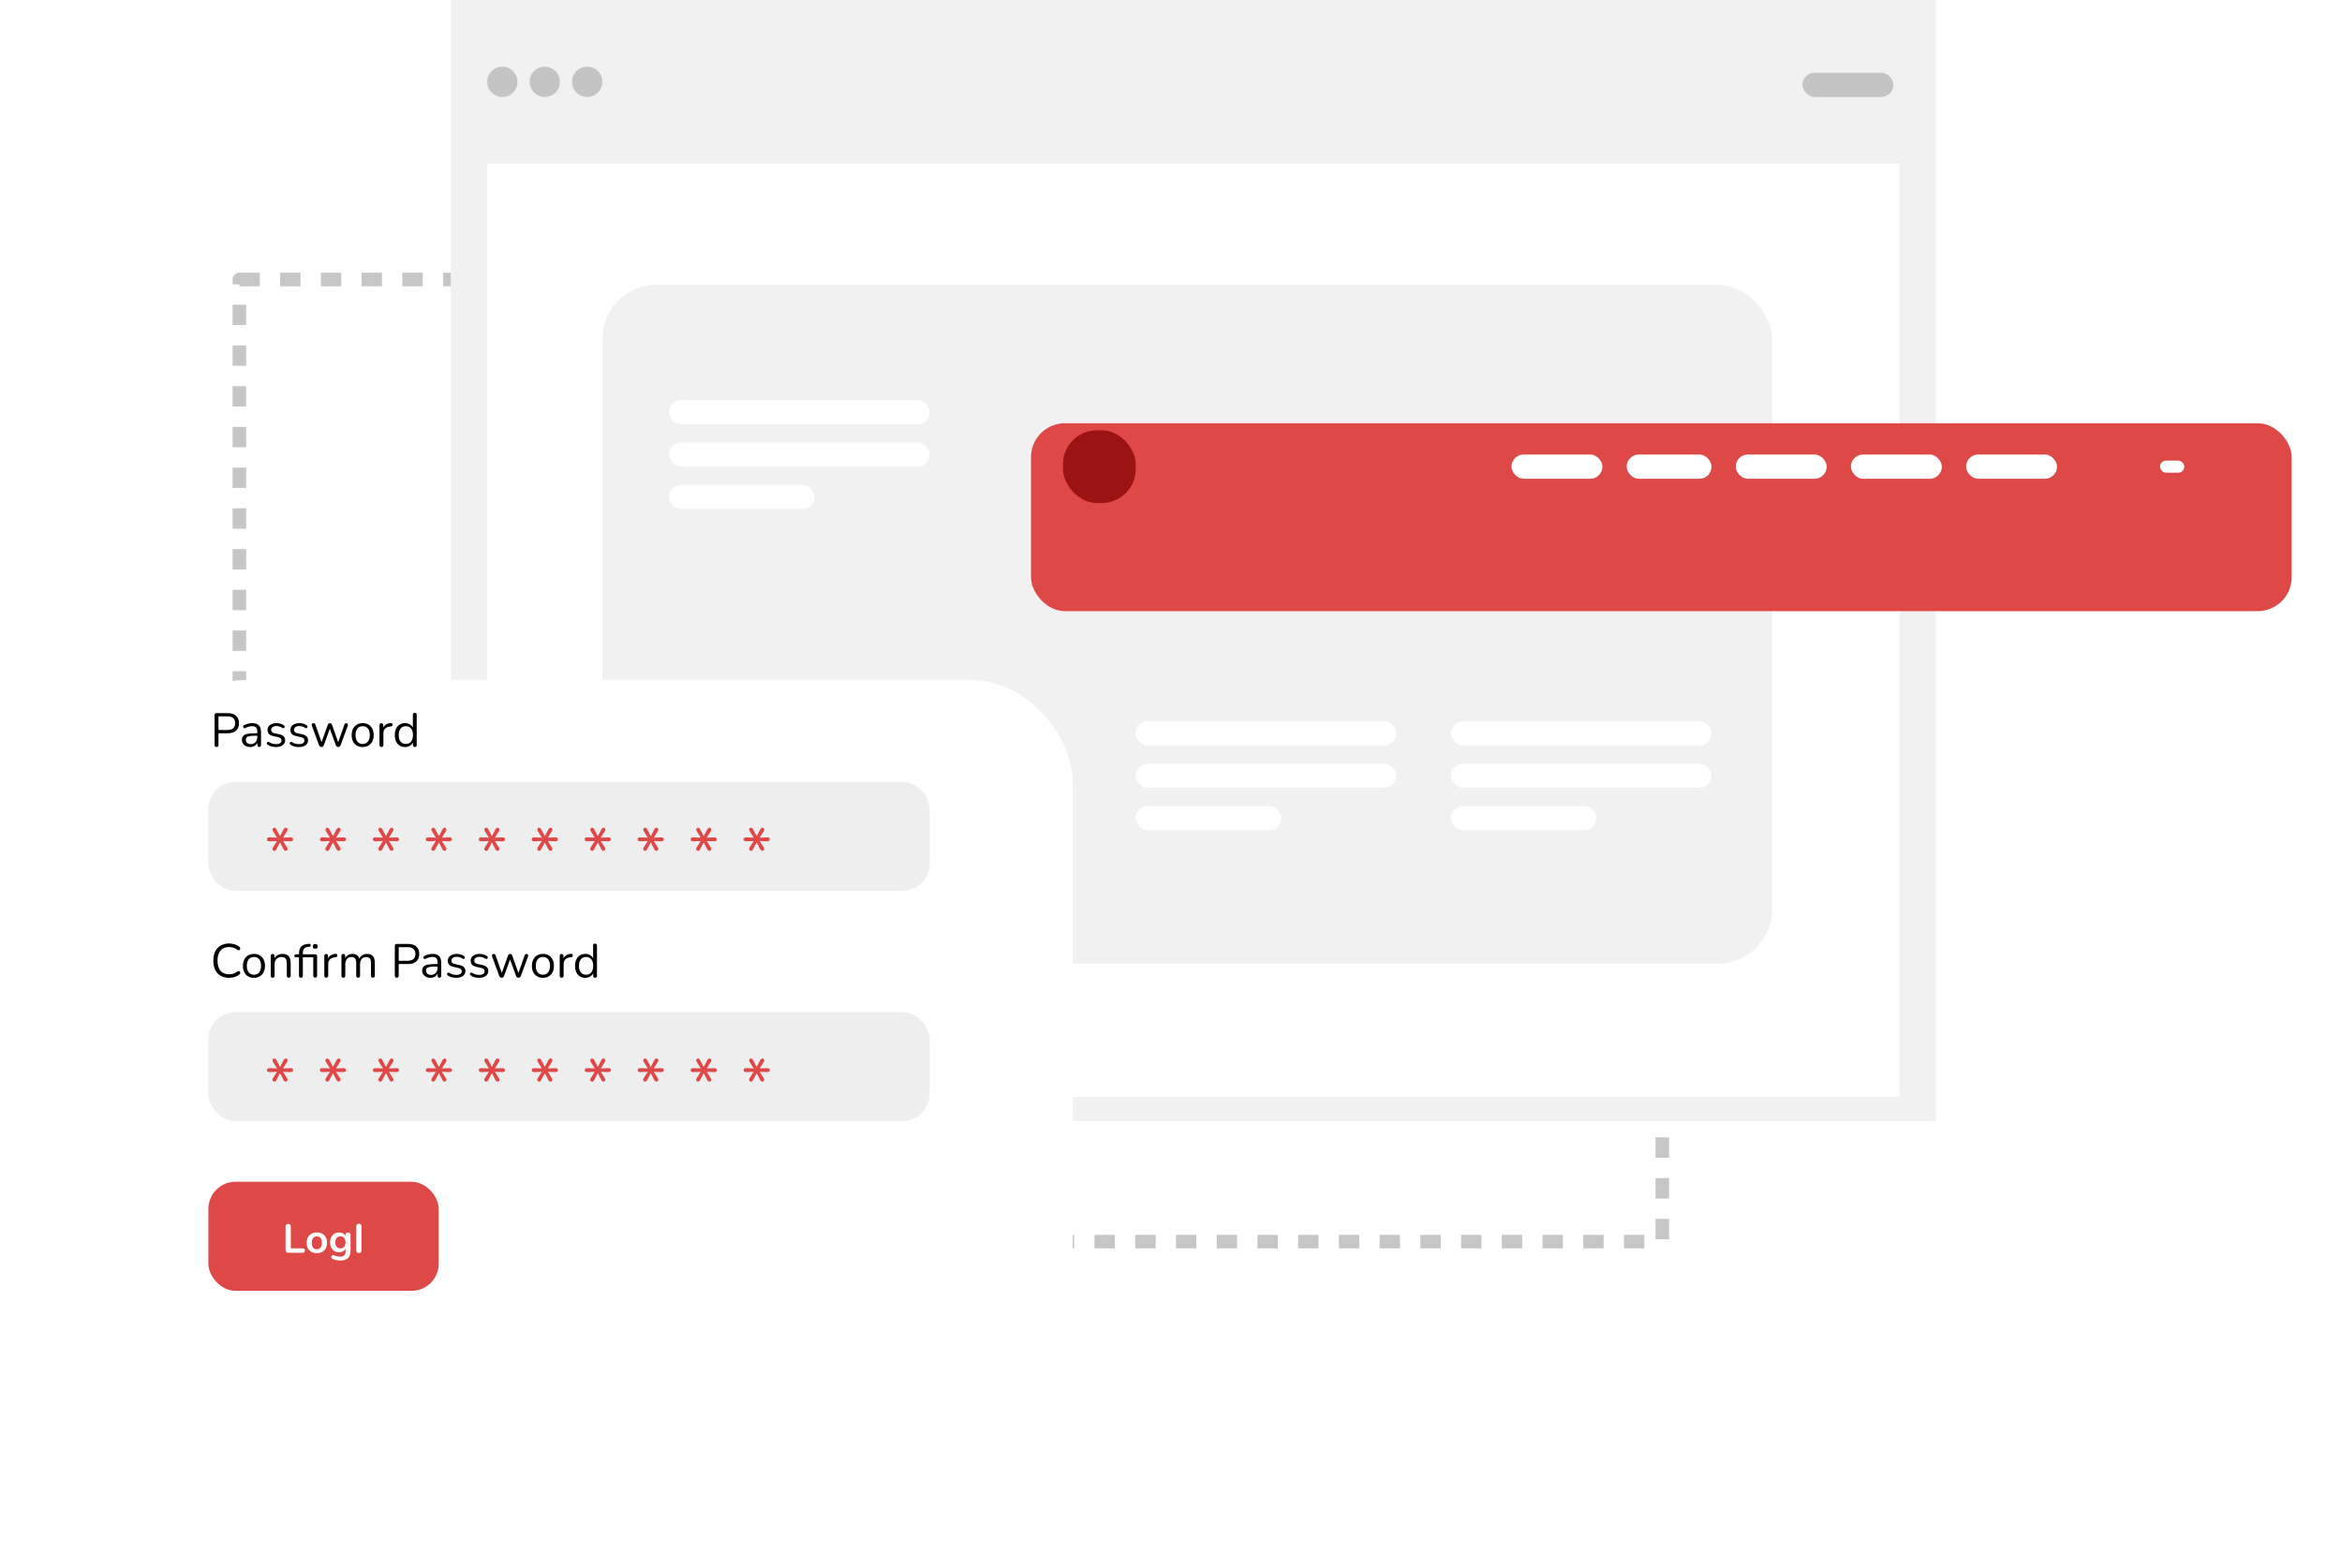 <?xml version="1.0" encoding="UTF-8"?>
<svg xmlns="http://www.w3.org/2000/svg" width="345" height="231" viewBox="0 0 345 231" fill="none">
  <rect x="35.268" y="41.178" width="209.607" height="141.75" stroke="#C6C6C6" stroke-width="2" stroke-linejoin="round" stroke-dasharray="3 3"></rect>
  <rect x="66.41" width="218.75" height="165.179" fill="#F1F1F1"></rect>
  <rect x="71.767" y="24.107" width="208.036" height="137.5" fill="white"></rect>
  <rect x="88.731" y="41.965" width="172.322" height="100" rx="8" fill="#F1F1F1"></rect>
  <rect x="265.518" y="10.714" width="13.393" height="3.571" rx="1.786" fill="#C4C4C4"></rect>
  <rect x="167.303" y="106.25" width="38.393" height="3.571" rx="1.786" fill="white"></rect>
  <rect x="98.554" y="58.928" width="38.393" height="3.571" rx="1.786" fill="white"></rect>
  <rect x="213.731" y="106.25" width="38.393" height="3.571" rx="1.786" fill="white"></rect>
  <rect x="167.303" y="112.5" width="38.393" height="3.571" rx="1.786" fill="white"></rect>
  <rect x="98.554" y="65.178" width="38.393" height="3.571" rx="1.786" fill="white"></rect>
  <rect x="213.731" y="112.5" width="38.393" height="3.571" rx="1.786" fill="white"></rect>
  <rect x="167.303" y="118.75" width="21.429" height="3.571" rx="1.786" fill="white"></rect>
  <rect x="98.554" y="71.429" width="21.429" height="3.571" rx="1.786" fill="white"></rect>
  <rect x="213.731" y="118.75" width="21.429" height="3.571" rx="1.786" fill="white"></rect>
  <ellipse cx="73.999" cy="12.054" rx="2.232" ry="2.232" fill="#C4C4C4"></ellipse>
  <ellipse cx="80.25" cy="12.054" rx="2.232" ry="2.232" fill="#C4C4C4"></ellipse>
  <ellipse cx="86.5" cy="12.054" rx="2.232" ry="2.232" fill="#C4C4C4"></ellipse>
  <g filter="url(#filter0_d_362_665)">
    <rect x="16.41" y="90.178" width="136.607" height="109.822" rx="15" fill="white"></rect>
  </g>
  <rect x="30.696" y="115.179" width="106.25" height="16.071" rx="4" fill="#EEEEEE"></rect>
  <rect x="30.695" y="149.107" width="106.25" height="16.071" rx="4" fill="#EEEEEE"></rect>
  <rect x="30.695" y="174.107" width="33.929" height="16.071" rx="4" fill="#DE4948"></rect>
  <path d="M31.896 110.049C31.803 110.049 31.73 110.023 31.679 109.972C31.632 109.916 31.609 109.841 31.609 109.748V105.359C31.609 105.261 31.635 105.189 31.686 105.142C31.737 105.091 31.81 105.065 31.903 105.065H33.562C34.089 105.065 34.495 105.196 34.78 105.457C35.065 105.714 35.207 106.078 35.207 106.549C35.207 107.016 35.065 107.38 34.78 107.641C34.495 107.902 34.089 108.033 33.562 108.033H32.183V109.748C32.183 109.841 32.16 109.916 32.113 109.972C32.066 110.023 31.994 110.049 31.896 110.049ZM32.183 107.55H33.492C33.87 107.55 34.155 107.466 34.346 107.298C34.542 107.125 34.64 106.876 34.64 106.549C34.64 106.218 34.542 105.968 34.346 105.8C34.155 105.627 33.87 105.541 33.492 105.541H32.183V107.55ZM36.862 110.063C36.629 110.063 36.419 110.019 36.232 109.93C36.05 109.837 35.905 109.711 35.798 109.552C35.691 109.393 35.637 109.216 35.637 109.02C35.637 108.768 35.7 108.57 35.826 108.425C35.956 108.28 36.169 108.178 36.463 108.117C36.761 108.056 37.167 108.026 37.681 108.026H37.996V108.397H37.688C37.31 108.397 37.011 108.416 36.792 108.453C36.577 108.486 36.425 108.544 36.337 108.628C36.253 108.712 36.211 108.831 36.211 108.985C36.211 109.176 36.276 109.333 36.407 109.454C36.542 109.575 36.724 109.636 36.953 109.636C37.139 109.636 37.303 109.592 37.443 109.503C37.587 109.414 37.7 109.293 37.779 109.139C37.863 108.985 37.905 108.808 37.905 108.607V107.809C37.905 107.52 37.846 107.312 37.73 107.186C37.613 107.055 37.422 106.99 37.156 106.99C36.992 106.99 36.829 107.011 36.666 107.053C36.502 107.095 36.33 107.163 36.148 107.256C36.083 107.289 36.026 107.3 35.98 107.291C35.933 107.277 35.896 107.251 35.868 107.214C35.84 107.177 35.824 107.135 35.819 107.088C35.814 107.037 35.824 106.988 35.847 106.941C35.875 106.894 35.917 106.857 35.973 106.829C36.178 106.726 36.381 106.652 36.582 106.605C36.782 106.558 36.974 106.535 37.156 106.535C37.45 106.535 37.693 106.584 37.884 106.682C38.075 106.775 38.218 106.92 38.311 107.116C38.404 107.307 38.451 107.555 38.451 107.858V109.755C38.451 109.848 38.428 109.921 38.381 109.972C38.339 110.023 38.276 110.049 38.192 110.049C38.103 110.049 38.035 110.023 37.989 109.972C37.942 109.921 37.919 109.848 37.919 109.755V109.209H37.982C37.944 109.386 37.872 109.538 37.765 109.664C37.662 109.79 37.534 109.888 37.38 109.958C37.226 110.028 37.053 110.063 36.862 110.063ZM40.651 110.063C40.441 110.063 40.228 110.037 40.014 109.986C39.804 109.935 39.608 109.846 39.426 109.72C39.379 109.687 39.346 109.65 39.328 109.608C39.309 109.561 39.302 109.517 39.307 109.475C39.316 109.428 39.335 109.389 39.363 109.356C39.395 109.323 39.433 109.305 39.475 109.3C39.521 109.291 39.573 109.3 39.629 109.328C39.811 109.44 39.986 109.519 40.154 109.566C40.326 109.608 40.497 109.629 40.665 109.629C40.931 109.629 41.131 109.58 41.267 109.482C41.402 109.384 41.47 109.251 41.47 109.083C41.47 108.952 41.425 108.85 41.337 108.775C41.248 108.696 41.108 108.635 40.917 108.593L40.28 108.453C39.986 108.392 39.766 108.287 39.622 108.138C39.482 107.989 39.412 107.795 39.412 107.557C39.412 107.347 39.465 107.167 39.573 107.018C39.685 106.864 39.841 106.745 40.042 106.661C40.242 106.577 40.476 106.535 40.742 106.535C40.947 106.535 41.141 106.563 41.323 106.619C41.509 106.67 41.677 106.754 41.827 106.871C41.873 106.904 41.904 106.943 41.918 106.99C41.936 107.032 41.939 107.076 41.925 107.123C41.915 107.165 41.894 107.202 41.862 107.235C41.829 107.263 41.789 107.279 41.743 107.284C41.696 107.289 41.647 107.275 41.596 107.242C41.456 107.149 41.313 107.081 41.169 107.039C41.024 106.992 40.882 106.969 40.742 106.969C40.48 106.969 40.282 107.02 40.147 107.123C40.011 107.226 39.944 107.361 39.944 107.529C39.944 107.66 39.986 107.767 40.07 107.851C40.154 107.935 40.284 107.996 40.462 108.033L41.099 108.166C41.402 108.231 41.628 108.336 41.778 108.481C41.932 108.621 42.009 108.812 42.009 109.055C42.009 109.363 41.885 109.608 41.638 109.79C41.39 109.972 41.061 110.063 40.651 110.063ZM44.021 110.063C43.811 110.063 43.599 110.037 43.384 109.986C43.174 109.935 42.978 109.846 42.796 109.72C42.749 109.687 42.717 109.65 42.698 109.608C42.679 109.561 42.672 109.517 42.677 109.475C42.686 109.428 42.705 109.389 42.733 109.356C42.766 109.323 42.803 109.305 42.845 109.3C42.892 109.291 42.943 109.3 42.999 109.328C43.181 109.44 43.356 109.519 43.524 109.566C43.697 109.608 43.867 109.629 44.035 109.629C44.301 109.629 44.502 109.58 44.637 109.482C44.772 109.384 44.84 109.251 44.84 109.083C44.84 108.952 44.795 108.85 44.707 108.775C44.618 108.696 44.478 108.635 44.287 108.593L43.65 108.453C43.356 108.392 43.136 108.287 42.992 108.138C42.852 107.989 42.782 107.795 42.782 107.557C42.782 107.347 42.836 107.167 42.943 107.018C43.055 106.864 43.211 106.745 43.412 106.661C43.612 106.577 43.846 106.535 44.112 106.535C44.317 106.535 44.511 106.563 44.693 106.619C44.88 106.67 45.047 106.754 45.197 106.871C45.243 106.904 45.274 106.943 45.288 106.99C45.306 107.032 45.309 107.076 45.295 107.123C45.285 107.165 45.264 107.202 45.232 107.235C45.199 107.263 45.16 107.279 45.113 107.284C45.066 107.289 45.017 107.275 44.966 107.242C44.826 107.149 44.684 107.081 44.539 107.039C44.394 106.992 44.252 106.969 44.112 106.969C43.85 106.969 43.652 107.02 43.517 107.123C43.382 107.226 43.314 107.361 43.314 107.529C43.314 107.66 43.356 107.767 43.44 107.851C43.524 107.935 43.654 107.996 43.832 108.033L44.469 108.166C44.772 108.231 44.998 108.336 45.148 108.481C45.302 108.621 45.379 108.812 45.379 109.055C45.379 109.363 45.255 109.608 45.008 109.79C44.761 109.972 44.431 110.063 44.021 110.063ZM47.351 110.049C47.271 110.049 47.201 110.028 47.141 109.986C47.08 109.944 47.031 109.876 46.994 109.783L45.951 106.948C45.923 106.869 45.913 106.799 45.923 106.738C45.937 106.677 45.967 106.631 46.014 106.598C46.06 106.565 46.119 106.549 46.189 106.549C46.259 106.549 46.315 106.565 46.357 106.598C46.403 106.631 46.441 106.691 46.469 106.78L47.449 109.58H47.281L48.289 106.78C48.321 106.696 48.361 106.638 48.408 106.605C48.459 106.568 48.524 106.549 48.604 106.549C48.678 106.549 48.741 106.568 48.793 106.605C48.844 106.642 48.884 106.701 48.912 106.78L49.899 109.58H49.738L50.732 106.766C50.764 106.682 50.804 106.626 50.851 106.598C50.897 106.565 50.953 106.549 51.019 106.549C51.093 106.549 51.149 106.568 51.187 106.605C51.229 106.642 51.252 106.691 51.257 106.752C51.261 106.813 51.25 106.878 51.222 106.948L50.179 109.783C50.146 109.872 50.097 109.939 50.032 109.986C49.971 110.028 49.901 110.049 49.822 110.049C49.742 110.049 49.672 110.028 49.612 109.986C49.551 109.939 49.504 109.872 49.472 109.783L48.436 106.941H48.737L47.708 109.783C47.675 109.872 47.628 109.939 47.568 109.986C47.507 110.028 47.435 110.049 47.351 110.049ZM53.426 110.063C53.095 110.063 52.808 109.991 52.566 109.846C52.323 109.701 52.134 109.498 51.998 109.237C51.868 108.971 51.803 108.658 51.803 108.299C51.803 108.028 51.84 107.786 51.914 107.571C51.989 107.352 52.099 107.165 52.243 107.011C52.388 106.857 52.559 106.74 52.755 106.661C52.955 106.577 53.179 106.535 53.426 106.535C53.758 106.535 54.045 106.607 54.288 106.752C54.53 106.897 54.717 107.102 54.847 107.368C54.983 107.629 55.05 107.94 55.05 108.299C55.05 108.57 55.013 108.812 54.938 109.027C54.864 109.242 54.754 109.428 54.609 109.587C54.465 109.741 54.292 109.86 54.092 109.944C53.895 110.023 53.674 110.063 53.426 110.063ZM53.426 109.608C53.636 109.608 53.821 109.557 53.98 109.454C54.138 109.351 54.26 109.202 54.343 109.006C54.432 108.81 54.477 108.574 54.477 108.299C54.477 107.874 54.381 107.55 54.19 107.326C54.003 107.102 53.748 106.99 53.426 106.99C53.212 106.99 53.025 107.041 52.867 107.144C52.712 107.242 52.591 107.389 52.502 107.585C52.419 107.776 52.377 108.014 52.377 108.299C52.377 108.719 52.472 109.043 52.663 109.272C52.855 109.496 53.109 109.608 53.426 109.608ZM56.189 110.049C56.096 110.049 56.023 110.023 55.972 109.972C55.925 109.921 55.902 109.848 55.902 109.755V106.836C55.902 106.743 55.925 106.673 55.972 106.626C56.019 106.575 56.087 106.549 56.175 106.549C56.264 106.549 56.331 106.575 56.378 106.626C56.429 106.673 56.455 106.743 56.455 106.836V107.403H56.385C56.46 107.128 56.602 106.915 56.812 106.766C57.022 106.617 57.281 106.537 57.589 106.528C57.659 106.523 57.715 106.54 57.757 106.577C57.799 106.61 57.822 106.668 57.827 106.752C57.832 106.831 57.813 106.894 57.771 106.941C57.729 106.988 57.664 107.016 57.575 107.025L57.463 107.039C57.146 107.067 56.901 107.17 56.728 107.347C56.56 107.52 56.476 107.758 56.476 108.061V109.755C56.476 109.848 56.45 109.921 56.399 109.972C56.352 110.023 56.282 110.049 56.189 110.049ZM59.665 110.063C59.362 110.063 59.096 109.991 58.867 109.846C58.643 109.701 58.468 109.498 58.342 109.237C58.221 108.971 58.16 108.658 58.16 108.299C58.16 107.935 58.221 107.622 58.342 107.361C58.468 107.095 58.643 106.892 58.867 106.752C59.096 106.607 59.362 106.535 59.665 106.535C59.973 106.535 60.237 106.612 60.456 106.766C60.675 106.92 60.822 107.128 60.897 107.389H60.82V105.303C60.82 105.21 60.843 105.14 60.89 105.093C60.941 105.042 61.014 105.016 61.107 105.016C61.196 105.016 61.263 105.042 61.31 105.093C61.361 105.14 61.387 105.21 61.387 105.303V109.755C61.387 109.848 61.364 109.921 61.317 109.972C61.27 110.023 61.2 110.049 61.107 110.049C61.018 110.049 60.948 110.023 60.897 109.972C60.85 109.921 60.827 109.848 60.827 109.755V109.09L60.904 109.188C60.829 109.454 60.68 109.666 60.456 109.825C60.237 109.984 59.973 110.063 59.665 110.063ZM59.784 109.608C59.994 109.608 60.178 109.557 60.337 109.454C60.496 109.351 60.617 109.202 60.701 109.006C60.79 108.81 60.834 108.574 60.834 108.299C60.834 107.874 60.738 107.55 60.547 107.326C60.36 107.102 60.106 106.99 59.784 106.99C59.569 106.99 59.383 107.041 59.224 107.144C59.07 107.242 58.949 107.389 58.86 107.585C58.776 107.776 58.734 108.014 58.734 108.299C58.734 108.719 58.83 109.043 59.021 109.272C59.212 109.496 59.467 109.608 59.784 109.608Z" fill="black"></path>
  <path d="M33.744 144.063C33.259 144.063 32.843 143.96 32.498 143.755C32.153 143.55 31.887 143.258 31.7 142.88C31.518 142.502 31.427 142.052 31.427 141.529C31.427 141.137 31.478 140.787 31.581 140.479C31.688 140.166 31.84 139.903 32.036 139.688C32.237 139.469 32.482 139.301 32.771 139.184C33.06 139.063 33.385 139.002 33.744 139.002C34.033 139.002 34.309 139.044 34.57 139.128C34.831 139.207 35.058 139.326 35.249 139.485C35.31 139.532 35.349 139.585 35.368 139.646C35.391 139.702 35.394 139.758 35.375 139.814C35.361 139.865 35.333 139.91 35.291 139.947C35.254 139.98 35.207 139.996 35.151 139.996C35.095 139.996 35.032 139.973 34.962 139.926C34.794 139.791 34.61 139.69 34.409 139.625C34.208 139.56 33.991 139.527 33.758 139.527C33.389 139.527 33.077 139.606 32.82 139.765C32.563 139.919 32.37 140.145 32.239 140.444C32.108 140.743 32.043 141.104 32.043 141.529C32.043 141.954 32.108 142.318 32.239 142.621C32.37 142.92 32.563 143.148 32.82 143.307C33.077 143.461 33.389 143.538 33.758 143.538C33.987 143.538 34.204 143.505 34.409 143.44C34.614 143.37 34.803 143.267 34.976 143.132C35.046 143.085 35.109 143.064 35.165 143.069C35.221 143.069 35.268 143.085 35.305 143.118C35.342 143.151 35.368 143.193 35.382 143.244C35.401 143.295 35.401 143.349 35.382 143.405C35.368 143.461 35.333 143.51 35.277 143.552C35.081 143.72 34.85 143.848 34.584 143.937C34.323 144.021 34.043 144.063 33.744 144.063ZM37.41 144.063C37.078 144.063 36.791 143.991 36.549 143.846C36.306 143.701 36.117 143.498 35.982 143.237C35.851 142.971 35.786 142.658 35.786 142.299C35.786 142.028 35.823 141.786 35.898 141.571C35.972 141.352 36.082 141.165 36.227 141.011C36.371 140.857 36.542 140.74 36.738 140.661C36.938 140.577 37.163 140.535 37.41 140.535C37.741 140.535 38.028 140.607 38.271 140.752C38.514 140.897 38.7 141.102 38.831 141.368C38.966 141.629 39.034 141.94 39.034 142.299C39.034 142.57 38.996 142.812 38.922 143.027C38.847 143.242 38.737 143.428 38.593 143.587C38.448 143.741 38.276 143.86 38.075 143.944C37.879 144.023 37.657 144.063 37.41 144.063ZM37.41 143.608C37.62 143.608 37.804 143.557 37.963 143.454C38.121 143.351 38.243 143.202 38.327 143.006C38.416 142.81 38.46 142.574 38.46 142.299C38.46 141.874 38.364 141.55 38.173 141.326C37.986 141.102 37.732 140.99 37.41 140.99C37.195 140.99 37.008 141.041 36.85 141.144C36.696 141.242 36.575 141.389 36.486 141.585C36.402 141.776 36.36 142.014 36.36 142.299C36.36 142.719 36.456 143.043 36.647 143.272C36.838 143.496 37.093 143.608 37.41 143.608ZM40.166 144.049C40.072 144.049 40.002 144.023 39.956 143.972C39.909 143.921 39.886 143.848 39.886 143.755V140.836C39.886 140.743 39.909 140.673 39.956 140.626C40.002 140.575 40.07 140.549 40.158 140.549C40.247 140.549 40.315 140.575 40.361 140.626C40.413 140.673 40.438 140.743 40.438 140.836V141.438L40.361 141.354C40.459 141.083 40.618 140.88 40.837 140.745C41.062 140.605 41.318 140.535 41.608 140.535C41.878 140.535 42.102 140.584 42.279 140.682C42.462 140.78 42.597 140.929 42.685 141.13C42.774 141.326 42.819 141.576 42.819 141.879V143.755C42.819 143.848 42.793 143.921 42.742 143.972C42.695 144.023 42.627 144.049 42.538 144.049C42.445 144.049 42.373 144.023 42.322 143.972C42.275 143.921 42.252 143.848 42.252 143.755V141.914C42.252 141.597 42.188 141.366 42.062 141.221C41.941 141.072 41.745 140.997 41.474 140.997C41.162 140.997 40.912 141.095 40.725 141.291C40.544 141.482 40.453 141.739 40.453 142.061V143.755C40.453 143.951 40.357 144.049 40.166 144.049ZM44.326 144.049C44.237 144.049 44.167 144.023 44.116 143.972C44.069 143.921 44.046 143.848 44.046 143.755V141.039H43.598C43.523 141.039 43.463 141.02 43.416 140.983C43.374 140.941 43.353 140.885 43.353 140.815C43.353 140.745 43.374 140.691 43.416 140.654C43.463 140.617 43.523 140.598 43.598 140.598H44.2L44.046 140.745V140.479C44.046 140.04 44.151 139.704 44.361 139.471C44.576 139.238 44.891 139.105 45.306 139.072L45.516 139.051C45.586 139.046 45.642 139.058 45.684 139.086C45.726 139.109 45.752 139.142 45.761 139.184C45.775 139.226 45.777 139.27 45.768 139.317C45.759 139.364 45.738 139.403 45.705 139.436C45.677 139.469 45.642 139.487 45.6 139.492L45.39 139.506C45.115 139.525 44.916 139.611 44.795 139.765C44.674 139.914 44.613 140.129 44.613 140.409V140.703L44.529 140.598H46.433C46.522 140.598 46.589 140.624 46.636 140.675C46.687 140.726 46.713 140.801 46.713 140.899V143.727C46.713 143.825 46.69 143.902 46.643 143.958C46.596 144.009 46.526 144.035 46.433 144.035C46.34 144.035 46.267 144.009 46.216 143.958C46.169 143.902 46.146 143.825 46.146 143.727V141.039H44.613V143.755C44.613 143.951 44.517 144.049 44.326 144.049ZM46.44 139.779C46.323 139.779 46.232 139.749 46.167 139.688C46.106 139.623 46.076 139.536 46.076 139.429C46.076 139.317 46.106 139.233 46.167 139.177C46.232 139.116 46.323 139.086 46.44 139.086C46.557 139.086 46.645 139.116 46.706 139.177C46.771 139.233 46.804 139.317 46.804 139.429C46.804 139.536 46.771 139.623 46.706 139.688C46.645 139.749 46.557 139.779 46.44 139.779ZM48.061 144.049C47.968 144.049 47.895 144.023 47.844 143.972C47.797 143.921 47.774 143.848 47.774 143.755V140.836C47.774 140.743 47.797 140.673 47.844 140.626C47.891 140.575 47.959 140.549 48.047 140.549C48.136 140.549 48.203 140.575 48.25 140.626C48.301 140.673 48.327 140.743 48.327 140.836V141.403H48.257C48.332 141.128 48.474 140.915 48.684 140.766C48.894 140.617 49.153 140.537 49.461 140.528C49.531 140.523 49.587 140.54 49.629 140.577C49.671 140.61 49.694 140.668 49.699 140.752C49.704 140.831 49.685 140.894 49.643 140.941C49.601 140.988 49.536 141.016 49.447 141.025L49.335 141.039C49.018 141.067 48.773 141.17 48.6 141.347C48.432 141.52 48.348 141.758 48.348 142.061V143.755C48.348 143.848 48.322 143.921 48.271 143.972C48.224 144.023 48.154 144.049 48.061 144.049ZM50.577 144.049C50.484 144.049 50.414 144.023 50.367 143.972C50.32 143.921 50.297 143.848 50.297 143.755V140.836C50.297 140.743 50.32 140.673 50.367 140.626C50.414 140.575 50.481 140.549 50.57 140.549C50.659 140.549 50.726 140.575 50.773 140.626C50.824 140.673 50.85 140.743 50.85 140.836V141.452L50.773 141.354C50.862 141.093 51.004 140.892 51.2 140.752C51.401 140.607 51.639 140.535 51.914 140.535C52.203 140.535 52.437 140.605 52.614 140.745C52.796 140.88 52.917 141.093 52.978 141.382H52.873C52.957 141.121 53.106 140.915 53.321 140.766C53.54 140.612 53.795 140.535 54.084 140.535C54.341 140.535 54.551 140.584 54.714 140.682C54.882 140.78 55.008 140.929 55.092 141.13C55.176 141.326 55.218 141.576 55.218 141.879V143.755C55.218 143.848 55.192 143.921 55.141 143.972C55.094 144.023 55.024 144.049 54.931 144.049C54.842 144.049 54.772 144.023 54.721 143.972C54.674 143.921 54.651 143.848 54.651 143.755V141.907C54.651 141.594 54.597 141.366 54.49 141.221C54.383 141.072 54.201 140.997 53.944 140.997C53.664 140.997 53.442 141.095 53.279 141.291C53.12 141.482 53.041 141.744 53.041 142.075V143.755C53.041 143.848 53.015 143.921 52.964 143.972C52.917 144.023 52.847 144.049 52.754 144.049C52.665 144.049 52.595 144.023 52.544 143.972C52.497 143.921 52.474 143.848 52.474 143.755V141.907C52.474 141.594 52.418 141.366 52.306 141.221C52.199 141.072 52.019 140.997 51.767 140.997C51.487 140.997 51.265 141.095 51.102 141.291C50.943 141.482 50.864 141.744 50.864 142.075V143.755C50.864 143.951 50.768 144.049 50.577 144.049ZM58.447 144.049C58.353 144.049 58.281 144.023 58.23 143.972C58.183 143.916 58.16 143.841 58.16 143.748V139.359C58.16 139.261 58.185 139.189 58.237 139.142C58.288 139.091 58.36 139.065 58.454 139.065H60.113C60.64 139.065 61.046 139.196 61.331 139.457C61.615 139.714 61.758 140.078 61.758 140.549C61.758 141.016 61.615 141.38 61.331 141.641C61.046 141.902 60.64 142.033 60.113 142.033H58.734V143.748C58.734 143.841 58.71 143.916 58.664 143.972C58.617 144.023 58.545 144.049 58.447 144.049ZM58.734 141.55H60.043C60.421 141.55 60.705 141.466 60.897 141.298C61.093 141.125 61.191 140.876 61.191 140.549C61.191 140.218 61.093 139.968 60.897 139.8C60.705 139.627 60.421 139.541 60.043 139.541H58.734V141.55ZM63.413 144.063C63.179 144.063 62.969 144.019 62.783 143.93C62.601 143.837 62.456 143.711 62.349 143.552C62.241 143.393 62.188 143.216 62.188 143.02C62.188 142.768 62.251 142.57 62.377 142.425C62.507 142.28 62.72 142.178 63.014 142.117C63.312 142.056 63.718 142.026 64.232 142.026H64.547V142.397H64.239C63.861 142.397 63.562 142.416 63.343 142.453C63.128 142.486 62.976 142.544 62.888 142.628C62.804 142.712 62.762 142.831 62.762 142.985C62.762 143.176 62.827 143.333 62.958 143.454C63.093 143.575 63.275 143.636 63.504 143.636C63.69 143.636 63.854 143.592 63.994 143.503C64.138 143.414 64.25 143.293 64.33 143.139C64.414 142.985 64.456 142.808 64.456 142.607V141.809C64.456 141.52 64.397 141.312 64.281 141.186C64.164 141.055 63.973 140.99 63.707 140.99C63.543 140.99 63.38 141.011 63.217 141.053C63.053 141.095 62.881 141.163 62.699 141.256C62.633 141.289 62.577 141.3 62.531 141.291C62.484 141.277 62.447 141.251 62.419 141.214C62.391 141.177 62.374 141.135 62.37 141.088C62.365 141.037 62.374 140.988 62.398 140.941C62.426 140.894 62.468 140.857 62.524 140.829C62.729 140.726 62.932 140.652 63.133 140.605C63.333 140.558 63.525 140.535 63.707 140.535C64.001 140.535 64.243 140.584 64.435 140.682C64.626 140.775 64.768 140.92 64.862 141.116C64.955 141.307 65.002 141.555 65.002 141.858V143.755C65.002 143.848 64.978 143.921 64.932 143.972C64.89 144.023 64.827 144.049 64.743 144.049C64.654 144.049 64.586 144.023 64.54 143.972C64.493 143.921 64.47 143.848 64.47 143.755V143.209H64.533C64.495 143.386 64.423 143.538 64.316 143.664C64.213 143.79 64.085 143.888 63.931 143.958C63.777 144.028 63.604 144.063 63.413 144.063ZM67.201 144.063C66.992 144.063 66.779 144.037 66.564 143.986C66.355 143.935 66.159 143.846 65.977 143.72C65.93 143.687 65.897 143.65 65.879 143.608C65.86 143.561 65.853 143.517 65.858 143.475C65.867 143.428 65.885 143.389 65.913 143.356C65.946 143.323 65.984 143.305 66.025 143.3C66.072 143.291 66.124 143.3 66.18 143.328C66.362 143.44 66.537 143.519 66.704 143.566C66.877 143.608 67.047 143.629 67.216 143.629C67.481 143.629 67.682 143.58 67.817 143.482C67.953 143.384 68.02 143.251 68.02 143.083C68.02 142.952 67.976 142.85 67.888 142.775C67.799 142.696 67.659 142.635 67.468 142.593L66.831 142.453C66.537 142.392 66.317 142.287 66.172 142.138C66.032 141.989 65.963 141.795 65.963 141.557C65.963 141.347 66.016 141.167 66.124 141.018C66.236 140.864 66.392 140.745 66.593 140.661C66.793 140.577 67.026 140.535 67.293 140.535C67.498 140.535 67.692 140.563 67.874 140.619C68.06 140.67 68.228 140.754 68.377 140.871C68.424 140.904 68.454 140.943 68.469 140.99C68.487 141.032 68.49 141.076 68.475 141.123C68.466 141.165 68.445 141.202 68.412 141.235C68.38 141.263 68.34 141.279 68.293 141.284C68.247 141.289 68.198 141.275 68.147 141.242C68.007 141.149 67.864 141.081 67.719 141.039C67.575 140.992 67.433 140.969 67.293 140.969C67.031 140.969 66.833 141.02 66.698 141.123C66.562 141.226 66.495 141.361 66.495 141.529C66.495 141.66 66.537 141.767 66.621 141.851C66.704 141.935 66.835 141.996 67.013 142.033L67.65 142.166C67.953 142.231 68.179 142.336 68.329 142.481C68.483 142.621 68.559 142.812 68.559 143.055C68.559 143.363 68.436 143.608 68.189 143.79C67.941 143.972 67.612 144.063 67.201 144.063ZM70.572 144.063C70.362 144.063 70.149 144.037 69.935 143.986C69.725 143.935 69.529 143.846 69.347 143.72C69.3 143.687 69.267 143.65 69.249 143.608C69.23 143.561 69.223 143.517 69.228 143.475C69.237 143.428 69.256 143.389 69.284 143.356C69.316 143.323 69.354 143.305 69.396 143.3C69.442 143.291 69.494 143.3 69.55 143.328C69.732 143.44 69.907 143.519 70.075 143.566C70.247 143.608 70.418 143.629 70.586 143.629C70.852 143.629 71.052 143.58 71.188 143.482C71.323 143.384 71.391 143.251 71.391 143.083C71.391 142.952 71.346 142.85 71.258 142.775C71.169 142.696 71.029 142.635 70.838 142.593L70.201 142.453C69.907 142.392 69.687 142.287 69.543 142.138C69.403 141.989 69.333 141.795 69.333 141.557C69.333 141.347 69.386 141.167 69.494 141.018C69.606 140.864 69.762 140.745 69.963 140.661C70.163 140.577 70.397 140.535 70.663 140.535C70.868 140.535 71.062 140.563 71.244 140.619C71.43 140.67 71.598 140.754 71.748 140.871C71.794 140.904 71.825 140.943 71.839 140.99C71.857 141.032 71.86 141.076 71.846 141.123C71.836 141.165 71.815 141.202 71.783 141.235C71.75 141.263 71.71 141.279 71.664 141.284C71.617 141.289 71.568 141.275 71.517 141.242C71.377 141.149 71.234 141.081 71.09 141.039C70.945 140.992 70.803 140.969 70.663 140.969C70.401 140.969 70.203 141.02 70.068 141.123C69.932 141.226 69.865 141.361 69.865 141.529C69.865 141.66 69.907 141.767 69.991 141.851C70.075 141.935 70.205 141.996 70.383 142.033L71.02 142.166C71.323 142.231 71.549 142.336 71.699 142.481C71.853 142.621 71.93 142.812 71.93 143.055C71.93 143.363 71.806 143.608 71.559 143.79C71.311 143.972 70.982 144.063 70.572 144.063ZM73.901 144.049C73.822 144.049 73.752 144.028 73.691 143.986C73.631 143.944 73.582 143.876 73.544 143.783L72.501 140.948C72.473 140.869 72.464 140.799 72.473 140.738C72.487 140.677 72.518 140.631 72.564 140.598C72.611 140.565 72.669 140.549 72.739 140.549C72.809 140.549 72.865 140.565 72.907 140.598C72.954 140.631 72.991 140.691 73.019 140.78L73.999 143.58H73.831L74.839 140.78C74.872 140.696 74.912 140.638 74.958 140.605C75.01 140.568 75.075 140.549 75.154 140.549C75.229 140.549 75.292 140.568 75.343 140.605C75.395 140.642 75.434 140.701 75.462 140.78L76.449 143.58H76.288L77.282 140.766C77.315 140.682 77.355 140.626 77.401 140.598C77.448 140.565 77.504 140.549 77.569 140.549C77.644 140.549 77.7 140.568 77.737 140.605C77.779 140.642 77.803 140.691 77.807 140.752C77.812 140.813 77.8 140.878 77.772 140.948L76.729 143.783C76.697 143.872 76.648 143.939 76.582 143.986C76.522 144.028 76.452 144.049 76.372 144.049C76.293 144.049 76.223 144.028 76.162 143.986C76.102 143.939 76.055 143.872 76.022 143.783L74.986 140.941H75.287L74.258 143.783C74.226 143.872 74.179 143.939 74.118 143.986C74.058 144.028 73.985 144.049 73.901 144.049ZM79.977 144.063C79.646 144.063 79.359 143.991 79.116 143.846C78.874 143.701 78.685 143.498 78.549 143.237C78.419 142.971 78.353 142.658 78.353 142.299C78.353 142.028 78.391 141.786 78.465 141.571C78.54 141.352 78.65 141.165 78.794 141.011C78.939 140.857 79.109 140.74 79.305 140.661C79.506 140.577 79.73 140.535 79.977 140.535C80.309 140.535 80.596 140.607 80.838 140.752C81.081 140.897 81.268 141.102 81.398 141.368C81.534 141.629 81.601 141.94 81.601 142.299C81.601 142.57 81.564 142.812 81.489 143.027C81.415 143.242 81.305 143.428 81.16 143.587C81.016 143.741 80.843 143.86 80.642 143.944C80.446 144.023 80.225 144.063 79.977 144.063ZM79.977 143.608C80.187 143.608 80.372 143.557 80.53 143.454C80.689 143.351 80.81 143.202 80.894 143.006C80.983 142.81 81.027 142.574 81.027 142.299C81.027 141.874 80.932 141.55 80.74 141.326C80.554 141.102 80.299 140.99 79.977 140.99C79.763 140.99 79.576 141.041 79.417 141.144C79.263 141.242 79.142 141.389 79.053 141.585C78.969 141.776 78.927 142.014 78.927 142.299C78.927 142.719 79.023 143.043 79.214 143.272C79.406 143.496 79.66 143.608 79.977 143.608ZM82.74 144.049C82.647 144.049 82.574 144.023 82.523 143.972C82.476 143.921 82.453 143.848 82.453 143.755V140.836C82.453 140.743 82.476 140.673 82.523 140.626C82.57 140.575 82.637 140.549 82.726 140.549C82.815 140.549 82.882 140.575 82.929 140.626C82.98 140.673 83.006 140.743 83.006 140.836V141.403H82.936C83.011 141.128 83.153 140.915 83.363 140.766C83.573 140.617 83.832 140.537 84.14 140.528C84.21 140.523 84.266 140.54 84.308 140.577C84.35 140.61 84.373 140.668 84.378 140.752C84.383 140.831 84.364 140.894 84.322 140.941C84.28 140.988 84.215 141.016 84.126 141.025L84.014 141.039C83.697 141.067 83.452 141.17 83.279 141.347C83.111 141.52 83.027 141.758 83.027 142.061V143.755C83.027 143.848 83.001 143.921 82.95 143.972C82.903 144.023 82.833 144.049 82.74 144.049ZM86.216 144.063C85.912 144.063 85.646 143.991 85.418 143.846C85.194 143.701 85.019 143.498 84.893 143.237C84.771 142.971 84.711 142.658 84.711 142.299C84.711 141.935 84.771 141.622 84.893 141.361C85.019 141.095 85.194 140.892 85.418 140.752C85.646 140.607 85.912 140.535 86.216 140.535C86.524 140.535 86.787 140.612 87.007 140.766C87.226 140.92 87.373 141.128 87.448 141.389H87.371V139.303C87.371 139.21 87.394 139.14 87.441 139.093C87.492 139.042 87.564 139.016 87.658 139.016C87.746 139.016 87.814 139.042 87.861 139.093C87.912 139.14 87.938 139.21 87.938 139.303V143.755C87.938 143.848 87.914 143.921 87.868 143.972C87.821 144.023 87.751 144.049 87.658 144.049C87.569 144.049 87.499 144.023 87.448 143.972C87.401 143.921 87.378 143.848 87.378 143.755V143.09L87.455 143.188C87.38 143.454 87.231 143.666 87.007 143.825C86.787 143.984 86.524 144.063 86.216 144.063ZM86.335 143.608C86.545 143.608 86.729 143.557 86.888 143.454C87.046 143.351 87.168 143.202 87.252 143.006C87.34 142.81 87.385 142.574 87.385 142.299C87.385 141.874 87.289 141.55 87.098 141.326C86.911 141.102 86.657 140.99 86.335 140.99C86.12 140.99 85.933 141.041 85.775 141.144C85.621 141.242 85.499 141.389 85.411 141.585C85.327 141.776 85.285 142.014 85.285 142.299C85.285 142.719 85.38 143.043 85.572 143.272C85.763 143.496 86.017 143.608 86.335 143.608Z" fill="black"></path>
  <path d="M42.457 184.571C42.333 184.571 42.237 184.537 42.169 184.469C42.101 184.397 42.067 184.299 42.067 184.175V180.713C42.067 180.585 42.099 180.489 42.163 180.425C42.231 180.357 42.327 180.323 42.451 180.323C42.575 180.323 42.669 180.357 42.733 180.425C42.801 180.489 42.835 180.585 42.835 180.713V183.917H44.575C44.683 183.917 44.765 183.945 44.821 184.001C44.881 184.057 44.911 184.137 44.911 184.241C44.911 184.345 44.881 184.427 44.821 184.487C44.765 184.543 44.683 184.571 44.575 184.571H42.457ZM46.673 184.631C46.369 184.631 46.105 184.569 45.881 184.445C45.657 184.321 45.483 184.145 45.359 183.917C45.235 183.685 45.173 183.413 45.173 183.101C45.173 182.865 45.207 182.655 45.275 182.471C45.347 182.283 45.449 182.123 45.581 181.991C45.713 181.855 45.871 181.753 46.055 181.685C46.239 181.613 46.445 181.577 46.673 181.577C46.977 181.577 47.241 181.639 47.465 181.763C47.689 181.887 47.863 182.063 47.987 182.291C48.111 182.519 48.173 182.789 48.173 183.101C48.173 183.337 48.137 183.549 48.065 183.737C47.997 183.925 47.897 184.087 47.765 184.223C47.633 184.355 47.475 184.457 47.291 184.529C47.107 184.597 46.901 184.631 46.673 184.631ZM46.673 184.061C46.821 184.061 46.951 184.025 47.063 183.953C47.175 183.881 47.261 183.775 47.321 183.635C47.385 183.491 47.417 183.313 47.417 183.101C47.417 182.781 47.349 182.543 47.213 182.387C47.077 182.227 46.897 182.147 46.673 182.147C46.525 182.147 46.395 182.183 46.283 182.255C46.171 182.323 46.083 182.429 46.019 182.573C45.959 182.713 45.929 182.889 45.929 183.101C45.929 183.417 45.997 183.657 46.133 183.821C46.269 183.981 46.449 184.061 46.673 184.061ZM50.16 185.711C49.944 185.711 49.734 185.691 49.53 185.651C49.33 185.611 49.148 185.549 48.984 185.465C48.908 185.425 48.856 185.377 48.828 185.321C48.804 185.265 48.796 185.207 48.804 185.147C48.816 185.091 48.84 185.041 48.876 184.997C48.916 184.953 48.964 184.923 49.02 184.907C49.076 184.891 49.134 184.899 49.194 184.931C49.37 185.019 49.536 185.075 49.692 185.099C49.852 185.127 49.988 185.141 50.1 185.141C50.368 185.141 50.568 185.075 50.7 184.943C50.836 184.815 50.904 184.623 50.904 184.367V183.827H50.958C50.898 184.031 50.772 184.195 50.58 184.319C50.392 184.439 50.178 184.499 49.938 184.499C49.674 184.499 49.444 184.439 49.248 184.319C49.052 184.195 48.9 184.023 48.792 183.803C48.684 183.583 48.63 183.327 48.63 183.035C48.63 182.815 48.66 182.617 48.72 182.441C48.784 182.261 48.872 182.107 48.984 181.979C49.1 181.851 49.238 181.753 49.398 181.685C49.562 181.613 49.742 181.577 49.938 181.577C50.186 181.577 50.402 181.639 50.586 181.763C50.774 181.883 50.896 182.043 50.952 182.243L50.892 182.393V181.967C50.892 181.843 50.924 181.749 50.988 181.685C51.056 181.621 51.148 181.589 51.264 181.589C51.384 181.589 51.476 181.621 51.54 181.685C51.604 181.749 51.636 181.843 51.636 181.967V184.277C51.636 184.753 51.51 185.111 51.258 185.351C51.006 185.591 50.64 185.711 50.16 185.711ZM50.142 183.929C50.298 183.929 50.432 183.893 50.544 183.821C50.656 183.749 50.742 183.647 50.802 183.515C50.866 183.379 50.898 183.219 50.898 183.035C50.898 182.759 50.83 182.543 50.694 182.387C50.558 182.227 50.374 182.147 50.142 182.147C49.986 182.147 49.852 182.183 49.74 182.255C49.628 182.327 49.54 182.429 49.476 182.561C49.416 182.693 49.386 182.851 49.386 183.035C49.386 183.311 49.454 183.529 49.59 183.689C49.726 183.849 49.91 183.929 50.142 183.929ZM52.869 184.619C52.745 184.619 52.649 184.585 52.581 184.517C52.517 184.445 52.485 184.347 52.485 184.223V180.689C52.485 180.561 52.517 180.463 52.581 180.395C52.649 180.327 52.745 180.293 52.869 180.293C52.993 180.293 53.087 180.327 53.151 180.395C53.219 180.463 53.253 180.561 53.253 180.689V184.223C53.253 184.347 53.221 184.445 53.157 184.517C53.093 184.585 52.997 184.619 52.869 184.619ZM46.668 193.619C46.548 193.619 46.456 193.587 46.392 193.523C46.328 193.455 46.296 193.359 46.296 193.235V190.967C46.296 190.843 46.328 190.749 46.392 190.685C46.456 190.621 46.546 190.589 46.662 190.589C46.778 190.589 46.868 190.621 46.932 190.685C46.996 190.749 47.028 190.843 47.028 190.967V191.375L46.962 191.225C47.05 191.013 47.186 190.853 47.37 190.745C47.558 190.633 47.77 190.577 48.006 190.577C48.242 190.577 48.436 190.621 48.588 190.709C48.74 190.797 48.854 190.931 48.93 191.111C49.006 191.287 49.044 191.511 49.044 191.783V193.235C49.044 193.359 49.012 193.455 48.948 193.523C48.884 193.587 48.792 193.619 48.672 193.619C48.552 193.619 48.458 193.587 48.39 193.523C48.326 193.455 48.294 193.359 48.294 193.235V191.819C48.294 191.591 48.25 191.425 48.162 191.321C48.078 191.217 47.946 191.165 47.766 191.165C47.546 191.165 47.37 191.235 47.238 191.375C47.11 191.511 47.046 191.693 47.046 191.921V193.235C47.046 193.491 46.92 193.619 46.668 193.619Z" fill="white"></path>
  <path d="M40.28 125.32C40.193 125.273 40.143 125.207 40.13 125.12C40.123 125.033 40.15 124.94 40.21 124.84L40.91 123.74L41.02 123.9L39.71 123.95C39.59 123.95 39.493 123.927 39.42 123.88C39.353 123.827 39.32 123.75 39.32 123.65C39.32 123.557 39.353 123.487 39.42 123.44C39.493 123.387 39.59 123.363 39.71 123.37L41.02 123.42L40.91 123.57L40.22 122.46C40.153 122.36 40.127 122.267 40.14 122.18C40.153 122.093 40.2 122.027 40.28 121.98C40.36 121.933 40.44 121.93 40.52 121.97C40.607 122.01 40.677 122.083 40.73 122.19L41.3 123.29H41.2L41.77 122.19C41.83 122.083 41.9 122.01 41.98 121.97C42.067 121.93 42.15 121.933 42.23 121.98C42.31 122.033 42.353 122.103 42.36 122.19C42.373 122.277 42.347 122.37 42.28 122.47L41.59 123.57L41.48 123.42L42.79 123.37C42.91 123.363 43.003 123.387 43.07 123.44C43.143 123.487 43.18 123.557 43.18 123.65C43.18 123.75 43.143 123.827 43.07 123.88C43.003 123.927 42.91 123.95 42.79 123.95L41.48 123.9L41.59 123.74L42.28 124.84C42.347 124.94 42.373 125.033 42.36 125.12C42.353 125.2 42.31 125.263 42.23 125.31C42.143 125.363 42.057 125.37 41.97 125.33C41.89 125.29 41.823 125.22 41.77 125.12L41.2 124.02H41.3L40.72 125.12C40.667 125.227 40.6 125.3 40.52 125.34C40.44 125.38 40.36 125.373 40.28 125.32ZM48.082 125.32C47.995 125.273 47.945 125.207 47.932 125.12C47.925 125.033 47.952 124.94 48.012 124.84L48.712 123.74L48.822 123.9L47.512 123.95C47.392 123.95 47.295 123.927 47.222 123.88C47.155 123.827 47.122 123.75 47.122 123.65C47.122 123.557 47.155 123.487 47.222 123.44C47.295 123.387 47.392 123.363 47.512 123.37L48.822 123.42L48.712 123.57L48.022 122.46C47.955 122.36 47.929 122.267 47.942 122.18C47.955 122.093 48.002 122.027 48.082 121.98C48.162 121.933 48.242 121.93 48.322 121.97C48.409 122.01 48.479 122.083 48.532 122.19L49.102 123.29H49.002L49.572 122.19C49.632 122.083 49.702 122.01 49.782 121.97C49.869 121.93 49.952 121.933 50.032 121.98C50.112 122.033 50.155 122.103 50.162 122.19C50.175 122.277 50.149 122.37 50.082 122.47L49.392 123.57L49.282 123.42L50.592 123.37C50.712 123.363 50.805 123.387 50.872 123.44C50.945 123.487 50.982 123.557 50.982 123.65C50.982 123.75 50.945 123.827 50.872 123.88C50.805 123.927 50.712 123.95 50.592 123.95L49.282 123.9L49.392 123.74L50.082 124.84C50.149 124.94 50.175 125.033 50.162 125.12C50.155 125.2 50.112 125.263 50.032 125.31C49.945 125.363 49.859 125.37 49.772 125.33C49.692 125.29 49.625 125.22 49.572 125.12L49.002 124.02H49.102L48.522 125.12C48.469 125.227 48.402 125.3 48.322 125.34C48.242 125.38 48.162 125.373 48.082 125.32ZM55.884 125.32C55.797 125.273 55.747 125.207 55.734 125.12C55.727 125.033 55.754 124.94 55.814 124.84L56.514 123.74L56.624 123.9L55.314 123.95C55.194 123.95 55.097 123.927 55.024 123.88C54.957 123.827 54.924 123.75 54.924 123.65C54.924 123.557 54.957 123.487 55.024 123.44C55.097 123.387 55.194 123.363 55.314 123.37L56.624 123.42L56.514 123.57L55.824 122.46C55.757 122.36 55.731 122.267 55.744 122.18C55.757 122.093 55.804 122.027 55.884 121.98C55.964 121.933 56.044 121.93 56.124 121.97C56.211 122.01 56.281 122.083 56.334 122.19L56.904 123.29H56.804L57.374 122.19C57.434 122.083 57.504 122.01 57.584 121.97C57.671 121.93 57.754 121.933 57.834 121.98C57.914 122.033 57.957 122.103 57.964 122.19C57.977 122.277 57.951 122.37 57.884 122.47L57.194 123.57L57.084 123.42L58.394 123.37C58.514 123.363 58.607 123.387 58.674 123.44C58.747 123.487 58.784 123.557 58.784 123.65C58.784 123.75 58.747 123.827 58.674 123.88C58.607 123.927 58.514 123.95 58.394 123.95L57.084 123.9L57.194 123.74L57.884 124.84C57.951 124.94 57.977 125.033 57.964 125.12C57.957 125.2 57.914 125.263 57.834 125.31C57.747 125.363 57.661 125.37 57.574 125.33C57.494 125.29 57.427 125.22 57.374 125.12L56.804 124.02H56.904L56.324 125.12C56.271 125.227 56.204 125.3 56.124 125.34C56.044 125.38 55.964 125.373 55.884 125.32ZM63.686 125.32C63.599 125.273 63.549 125.207 63.536 125.12C63.529 125.033 63.556 124.94 63.616 124.84L64.316 123.74L64.426 123.9L63.116 123.95C62.996 123.95 62.899 123.927 62.826 123.88C62.759 123.827 62.726 123.75 62.726 123.65C62.726 123.557 62.759 123.487 62.826 123.44C62.899 123.387 62.996 123.363 63.116 123.37L64.426 123.42L64.316 123.57L63.626 122.46C63.559 122.36 63.532 122.267 63.546 122.18C63.559 122.093 63.606 122.027 63.686 121.98C63.766 121.933 63.846 121.93 63.926 121.97C64.013 122.01 64.082 122.083 64.136 122.19L64.706 123.29H64.606L65.176 122.19C65.236 122.083 65.306 122.01 65.386 121.97C65.472 121.93 65.556 121.933 65.636 121.98C65.716 122.033 65.759 122.103 65.766 122.19C65.779 122.277 65.752 122.37 65.686 122.47L64.996 123.57L64.886 123.42L66.196 123.37C66.316 123.363 66.409 123.387 66.476 123.44C66.549 123.487 66.586 123.557 66.586 123.65C66.586 123.75 66.549 123.827 66.476 123.88C66.409 123.927 66.316 123.95 66.196 123.95L64.886 123.9L64.996 123.74L65.686 124.84C65.752 124.94 65.779 125.033 65.766 125.12C65.759 125.2 65.716 125.263 65.636 125.31C65.549 125.363 65.463 125.37 65.376 125.33C65.296 125.29 65.229 125.22 65.176 125.12L64.606 124.02H64.706L64.126 125.12C64.073 125.227 64.006 125.3 63.926 125.34C63.846 125.38 63.766 125.373 63.686 125.32ZM71.488 125.32C71.401 125.273 71.351 125.207 71.338 125.12C71.331 125.033 71.358 124.94 71.418 124.84L72.118 123.74L72.228 123.9L70.918 123.95C70.798 123.95 70.701 123.927 70.628 123.88C70.561 123.827 70.528 123.75 70.528 123.65C70.528 123.557 70.561 123.487 70.628 123.44C70.701 123.387 70.798 123.363 70.918 123.37L72.228 123.42L72.118 123.57L71.428 122.46C71.361 122.36 71.335 122.267 71.348 122.18C71.361 122.093 71.408 122.027 71.488 121.98C71.568 121.933 71.648 121.93 71.728 121.97C71.814 122.01 71.885 122.083 71.938 122.19L72.508 123.29H72.408L72.978 122.19C73.038 122.083 73.108 122.01 73.188 121.97C73.275 121.93 73.358 121.933 73.438 121.98C73.518 122.033 73.561 122.103 73.568 122.19C73.581 122.277 73.555 122.37 73.488 122.47L72.798 123.57L72.688 123.42L73.998 123.37C74.118 123.363 74.211 123.387 74.278 123.44C74.351 123.487 74.388 123.557 74.388 123.65C74.388 123.75 74.351 123.827 74.278 123.88C74.211 123.927 74.118 123.95 73.998 123.95L72.688 123.9L72.798 123.74L73.488 124.84C73.555 124.94 73.581 125.033 73.568 125.12C73.561 125.2 73.518 125.263 73.438 125.31C73.351 125.363 73.264 125.37 73.178 125.33C73.098 125.29 73.031 125.22 72.978 125.12L72.408 124.02H72.508L71.928 125.12C71.874 125.227 71.808 125.3 71.728 125.34C71.648 125.38 71.568 125.373 71.488 125.32ZM79.29 125.32C79.203 125.273 79.153 125.207 79.14 125.12C79.133 125.033 79.16 124.94 79.22 124.84L79.92 123.74L80.03 123.9L78.72 123.95C78.6 123.95 78.503 123.927 78.43 123.88C78.363 123.827 78.33 123.75 78.33 123.65C78.33 123.557 78.363 123.487 78.43 123.44C78.503 123.387 78.6 123.363 78.72 123.37L80.03 123.42L79.92 123.57L79.23 122.46C79.163 122.36 79.136 122.267 79.15 122.18C79.163 122.093 79.21 122.027 79.29 121.98C79.37 121.933 79.45 121.93 79.53 121.97C79.616 122.01 79.686 122.083 79.74 122.19L80.31 123.29H80.21L80.78 122.19C80.84 122.083 80.91 122.01 80.99 121.97C81.076 121.93 81.16 121.933 81.24 121.98C81.32 122.033 81.363 122.103 81.37 122.19C81.383 122.277 81.356 122.37 81.29 122.47L80.6 123.57L80.49 123.42L81.8 123.37C81.92 123.363 82.013 123.387 82.08 123.44C82.153 123.487 82.19 123.557 82.19 123.65C82.19 123.75 82.153 123.827 82.08 123.88C82.013 123.927 81.92 123.95 81.8 123.95L80.49 123.9L80.6 123.74L81.29 124.84C81.356 124.94 81.383 125.033 81.37 125.12C81.363 125.2 81.32 125.263 81.24 125.31C81.153 125.363 81.066 125.37 80.98 125.33C80.9 125.29 80.833 125.22 80.78 125.12L80.21 124.02H80.31L79.73 125.12C79.676 125.227 79.61 125.3 79.53 125.34C79.45 125.38 79.37 125.373 79.29 125.32ZM87.092 125.32C87.005 125.273 86.955 125.207 86.942 125.12C86.935 125.033 86.962 124.94 87.022 124.84L87.722 123.74L87.832 123.9L86.522 123.95C86.402 123.95 86.305 123.927 86.232 123.88C86.165 123.827 86.132 123.75 86.132 123.65C86.132 123.557 86.165 123.487 86.232 123.44C86.305 123.387 86.402 123.363 86.522 123.37L87.832 123.42L87.722 123.57L87.032 122.46C86.965 122.36 86.938 122.267 86.952 122.18C86.965 122.093 87.012 122.027 87.092 121.98C87.172 121.933 87.252 121.93 87.332 121.97C87.418 122.01 87.488 122.083 87.542 122.19L88.112 123.29H88.012L88.582 122.19C88.642 122.083 88.712 122.01 88.792 121.97C88.878 121.93 88.962 121.933 89.042 121.98C89.122 122.033 89.165 122.103 89.172 122.19C89.185 122.277 89.158 122.37 89.092 122.47L88.402 123.57L88.292 123.42L89.602 123.37C89.722 123.363 89.815 123.387 89.882 123.44C89.955 123.487 89.992 123.557 89.992 123.65C89.992 123.75 89.955 123.827 89.882 123.88C89.815 123.927 89.722 123.95 89.602 123.95L88.292 123.9L88.402 123.74L89.092 124.84C89.158 124.94 89.185 125.033 89.172 125.12C89.165 125.2 89.122 125.263 89.042 125.31C88.955 125.363 88.868 125.37 88.782 125.33C88.702 125.29 88.635 125.22 88.582 125.12L88.012 124.02H88.112L87.532 125.12C87.478 125.227 87.412 125.3 87.332 125.34C87.252 125.38 87.172 125.373 87.092 125.32ZM94.894 125.32C94.807 125.273 94.757 125.207 94.744 125.12C94.737 125.033 94.764 124.94 94.824 124.84L95.524 123.74L95.634 123.9L94.324 123.95C94.204 123.95 94.107 123.927 94.034 123.88C93.967 123.827 93.934 123.75 93.934 123.65C93.934 123.557 93.967 123.487 94.034 123.44C94.107 123.387 94.204 123.363 94.324 123.37L95.634 123.42L95.524 123.57L94.834 122.46C94.767 122.36 94.74 122.267 94.754 122.18C94.767 122.093 94.814 122.027 94.894 121.98C94.974 121.933 95.054 121.93 95.134 121.97C95.22 122.01 95.29 122.083 95.344 122.19L95.914 123.29H95.814L96.384 122.19C96.444 122.083 96.514 122.01 96.594 121.97C96.68 121.93 96.764 121.933 96.844 121.98C96.924 122.033 96.967 122.103 96.974 122.19C96.987 122.277 96.96 122.37 96.894 122.47L96.204 123.57L96.094 123.42L97.404 123.37C97.524 123.363 97.617 123.387 97.684 123.44C97.757 123.487 97.794 123.557 97.794 123.65C97.794 123.75 97.757 123.827 97.684 123.88C97.617 123.927 97.524 123.95 97.404 123.95L96.094 123.9L96.204 123.74L96.894 124.84C96.96 124.94 96.987 125.033 96.974 125.12C96.967 125.2 96.924 125.263 96.844 125.31C96.757 125.363 96.67 125.37 96.584 125.33C96.504 125.29 96.437 125.22 96.384 125.12L95.814 124.02H95.914L95.334 125.12C95.28 125.227 95.214 125.3 95.134 125.34C95.054 125.38 94.974 125.373 94.894 125.32ZM102.696 125.32C102.609 125.273 102.559 125.207 102.546 125.12C102.539 125.033 102.566 124.94 102.626 124.84L103.326 123.74L103.436 123.9L102.126 123.95C102.006 123.95 101.909 123.927 101.836 123.88C101.769 123.827 101.736 123.75 101.736 123.65C101.736 123.557 101.769 123.487 101.836 123.44C101.909 123.387 102.006 123.363 102.126 123.37L103.436 123.42L103.326 123.57L102.636 122.46C102.569 122.36 102.542 122.267 102.556 122.18C102.569 122.093 102.616 122.027 102.696 121.98C102.776 121.933 102.856 121.93 102.936 121.97C103.022 122.01 103.092 122.083 103.146 122.19L103.716 123.29H103.616L104.186 122.19C104.246 122.083 104.316 122.01 104.396 121.97C104.482 121.93 104.566 121.933 104.646 121.98C104.726 122.033 104.769 122.103 104.776 122.19C104.789 122.277 104.762 122.37 104.696 122.47L104.006 123.57L103.896 123.42L105.206 123.37C105.326 123.363 105.419 123.387 105.486 123.44C105.559 123.487 105.596 123.557 105.596 123.65C105.596 123.75 105.559 123.827 105.486 123.88C105.419 123.927 105.326 123.95 105.206 123.95L103.896 123.9L104.006 123.74L104.696 124.84C104.762 124.94 104.789 125.033 104.776 125.12C104.769 125.2 104.726 125.263 104.646 125.31C104.559 125.363 104.472 125.37 104.386 125.33C104.306 125.29 104.239 125.22 104.186 125.12L103.616 124.02H103.716L103.136 125.12C103.082 125.227 103.016 125.3 102.936 125.34C102.856 125.38 102.776 125.373 102.696 125.32ZM110.498 125.32C110.411 125.273 110.361 125.207 110.348 125.12C110.341 125.033 110.368 124.94 110.428 124.84L111.128 123.74L111.238 123.9L109.928 123.95C109.808 123.95 109.711 123.927 109.638 123.88C109.571 123.827 109.538 123.75 109.538 123.65C109.538 123.557 109.571 123.487 109.638 123.44C109.711 123.387 109.808 123.363 109.928 123.37L111.238 123.42L111.128 123.57L110.438 122.46C110.371 122.36 110.344 122.267 110.358 122.18C110.371 122.093 110.418 122.027 110.498 121.98C110.578 121.933 110.658 121.93 110.738 121.97C110.824 122.01 110.894 122.083 110.948 122.19L111.518 123.29H111.418L111.988 122.19C112.048 122.083 112.118 122.01 112.198 121.97C112.284 121.93 112.368 121.933 112.448 121.98C112.528 122.033 112.571 122.103 112.578 122.19C112.591 122.277 112.564 122.37 112.498 122.47L111.808 123.57L111.698 123.42L113.008 123.37C113.128 123.363 113.221 123.387 113.288 123.44C113.361 123.487 113.398 123.557 113.398 123.65C113.398 123.75 113.361 123.827 113.288 123.88C113.221 123.927 113.128 123.95 113.008 123.95L111.698 123.9L111.808 123.74L112.498 124.84C112.564 124.94 112.591 125.033 112.578 125.12C112.571 125.2 112.528 125.263 112.448 125.31C112.361 125.363 112.274 125.37 112.188 125.33C112.108 125.29 112.041 125.22 111.988 125.12L111.418 124.02H111.518L110.938 125.12C110.884 125.227 110.818 125.3 110.738 125.34C110.658 125.38 110.578 125.373 110.498 125.32Z" fill="#DE4948"></path>
  <path d="M40.28 159.32C40.193 159.273 40.143 159.207 40.13 159.12C40.123 159.033 40.15 158.94 40.21 158.84L40.91 157.74L41.02 157.9L39.71 157.95C39.59 157.95 39.493 157.927 39.42 157.88C39.353 157.827 39.32 157.75 39.32 157.65C39.32 157.557 39.353 157.487 39.42 157.44C39.493 157.387 39.59 157.363 39.71 157.37L41.02 157.42L40.91 157.57L40.22 156.46C40.153 156.36 40.127 156.267 40.14 156.18C40.153 156.093 40.2 156.027 40.28 155.98C40.36 155.933 40.44 155.93 40.52 155.97C40.607 156.01 40.677 156.083 40.73 156.19L41.3 157.29H41.2L41.77 156.19C41.83 156.083 41.9 156.01 41.98 155.97C42.067 155.93 42.15 155.933 42.23 155.98C42.31 156.033 42.353 156.103 42.36 156.19C42.373 156.277 42.347 156.37 42.28 156.47L41.59 157.57L41.48 157.42L42.79 157.37C42.91 157.363 43.003 157.387 43.07 157.44C43.143 157.487 43.18 157.557 43.18 157.65C43.18 157.75 43.143 157.827 43.07 157.88C43.003 157.927 42.91 157.95 42.79 157.95L41.48 157.9L41.59 157.74L42.28 158.84C42.347 158.94 42.373 159.033 42.36 159.12C42.353 159.2 42.31 159.263 42.23 159.31C42.143 159.363 42.057 159.37 41.97 159.33C41.89 159.29 41.823 159.22 41.77 159.12L41.2 158.02H41.3L40.72 159.12C40.667 159.227 40.6 159.3 40.52 159.34C40.44 159.38 40.36 159.373 40.28 159.32ZM48.082 159.32C47.995 159.273 47.945 159.207 47.932 159.12C47.925 159.033 47.952 158.94 48.012 158.84L48.712 157.74L48.822 157.9L47.512 157.95C47.392 157.95 47.295 157.927 47.222 157.88C47.155 157.827 47.122 157.75 47.122 157.65C47.122 157.557 47.155 157.487 47.222 157.44C47.295 157.387 47.392 157.363 47.512 157.37L48.822 157.42L48.712 157.57L48.022 156.46C47.955 156.36 47.929 156.267 47.942 156.18C47.955 156.093 48.002 156.027 48.082 155.98C48.162 155.933 48.242 155.93 48.322 155.97C48.409 156.01 48.479 156.083 48.532 156.19L49.102 157.29H49.002L49.572 156.19C49.632 156.083 49.702 156.01 49.782 155.97C49.869 155.93 49.952 155.933 50.032 155.98C50.112 156.033 50.155 156.103 50.162 156.19C50.175 156.277 50.149 156.37 50.082 156.47L49.392 157.57L49.282 157.42L50.592 157.37C50.712 157.363 50.805 157.387 50.872 157.44C50.945 157.487 50.982 157.557 50.982 157.65C50.982 157.75 50.945 157.827 50.872 157.88C50.805 157.927 50.712 157.95 50.592 157.95L49.282 157.9L49.392 157.74L50.082 158.84C50.149 158.94 50.175 159.033 50.162 159.12C50.155 159.2 50.112 159.263 50.032 159.31C49.945 159.363 49.859 159.37 49.772 159.33C49.692 159.29 49.625 159.22 49.572 159.12L49.002 158.02H49.102L48.522 159.12C48.469 159.227 48.402 159.3 48.322 159.34C48.242 159.38 48.162 159.373 48.082 159.32ZM55.884 159.32C55.797 159.273 55.747 159.207 55.734 159.12C55.727 159.033 55.754 158.94 55.814 158.84L56.514 157.74L56.624 157.9L55.314 157.95C55.194 157.95 55.097 157.927 55.024 157.88C54.957 157.827 54.924 157.75 54.924 157.65C54.924 157.557 54.957 157.487 55.024 157.44C55.097 157.387 55.194 157.363 55.314 157.37L56.624 157.42L56.514 157.57L55.824 156.46C55.757 156.36 55.731 156.267 55.744 156.18C55.757 156.093 55.804 156.027 55.884 155.98C55.964 155.933 56.044 155.93 56.124 155.97C56.211 156.01 56.281 156.083 56.334 156.19L56.904 157.29H56.804L57.374 156.19C57.434 156.083 57.504 156.01 57.584 155.97C57.671 155.93 57.754 155.933 57.834 155.98C57.914 156.033 57.957 156.103 57.964 156.19C57.977 156.277 57.951 156.37 57.884 156.47L57.194 157.57L57.084 157.42L58.394 157.37C58.514 157.363 58.607 157.387 58.674 157.44C58.747 157.487 58.784 157.557 58.784 157.65C58.784 157.75 58.747 157.827 58.674 157.88C58.607 157.927 58.514 157.95 58.394 157.95L57.084 157.9L57.194 157.74L57.884 158.84C57.951 158.94 57.977 159.033 57.964 159.12C57.957 159.2 57.914 159.263 57.834 159.31C57.747 159.363 57.661 159.37 57.574 159.33C57.494 159.29 57.427 159.22 57.374 159.12L56.804 158.02H56.904L56.324 159.12C56.271 159.227 56.204 159.3 56.124 159.34C56.044 159.38 55.964 159.373 55.884 159.32ZM63.686 159.32C63.599 159.273 63.549 159.207 63.536 159.12C63.529 159.033 63.556 158.94 63.616 158.84L64.316 157.74L64.426 157.9L63.116 157.95C62.996 157.95 62.899 157.927 62.826 157.88C62.759 157.827 62.726 157.75 62.726 157.65C62.726 157.557 62.759 157.487 62.826 157.44C62.899 157.387 62.996 157.363 63.116 157.37L64.426 157.42L64.316 157.57L63.626 156.46C63.559 156.36 63.532 156.267 63.546 156.18C63.559 156.093 63.606 156.027 63.686 155.98C63.766 155.933 63.846 155.93 63.926 155.97C64.013 156.01 64.082 156.083 64.136 156.19L64.706 157.29H64.606L65.176 156.19C65.236 156.083 65.306 156.01 65.386 155.97C65.472 155.93 65.556 155.933 65.636 155.98C65.716 156.033 65.759 156.103 65.766 156.19C65.779 156.277 65.752 156.37 65.686 156.47L64.996 157.57L64.886 157.42L66.196 157.37C66.316 157.363 66.409 157.387 66.476 157.44C66.549 157.487 66.586 157.557 66.586 157.65C66.586 157.75 66.549 157.827 66.476 157.88C66.409 157.927 66.316 157.95 66.196 157.95L64.886 157.9L64.996 157.74L65.686 158.84C65.752 158.94 65.779 159.033 65.766 159.12C65.759 159.2 65.716 159.263 65.636 159.31C65.549 159.363 65.463 159.37 65.376 159.33C65.296 159.29 65.229 159.22 65.176 159.12L64.606 158.02H64.706L64.126 159.12C64.073 159.227 64.006 159.3 63.926 159.34C63.846 159.38 63.766 159.373 63.686 159.32ZM71.488 159.32C71.401 159.273 71.351 159.207 71.338 159.12C71.331 159.033 71.358 158.94 71.418 158.84L72.118 157.74L72.228 157.9L70.918 157.95C70.798 157.95 70.701 157.927 70.628 157.88C70.561 157.827 70.528 157.75 70.528 157.65C70.528 157.557 70.561 157.487 70.628 157.44C70.701 157.387 70.798 157.363 70.918 157.37L72.228 157.42L72.118 157.57L71.428 156.46C71.361 156.36 71.335 156.267 71.348 156.18C71.361 156.093 71.408 156.027 71.488 155.98C71.568 155.933 71.648 155.93 71.728 155.97C71.814 156.01 71.885 156.083 71.938 156.19L72.508 157.29H72.408L72.978 156.19C73.038 156.083 73.108 156.01 73.188 155.97C73.275 155.93 73.358 155.933 73.438 155.98C73.518 156.033 73.561 156.103 73.568 156.19C73.581 156.277 73.555 156.37 73.488 156.47L72.798 157.57L72.688 157.42L73.998 157.37C74.118 157.363 74.211 157.387 74.278 157.44C74.351 157.487 74.388 157.557 74.388 157.65C74.388 157.75 74.351 157.827 74.278 157.88C74.211 157.927 74.118 157.95 73.998 157.95L72.688 157.9L72.798 157.74L73.488 158.84C73.555 158.94 73.581 159.033 73.568 159.12C73.561 159.2 73.518 159.263 73.438 159.31C73.351 159.363 73.264 159.37 73.178 159.33C73.098 159.29 73.031 159.22 72.978 159.12L72.408 158.02H72.508L71.928 159.12C71.874 159.227 71.808 159.3 71.728 159.34C71.648 159.38 71.568 159.373 71.488 159.32ZM79.29 159.32C79.203 159.273 79.153 159.207 79.14 159.12C79.133 159.033 79.16 158.94 79.22 158.84L79.92 157.74L80.03 157.9L78.72 157.95C78.6 157.95 78.503 157.927 78.43 157.88C78.363 157.827 78.33 157.75 78.33 157.65C78.33 157.557 78.363 157.487 78.43 157.44C78.503 157.387 78.6 157.363 78.72 157.37L80.03 157.42L79.92 157.57L79.23 156.46C79.163 156.36 79.136 156.267 79.15 156.18C79.163 156.093 79.21 156.027 79.29 155.98C79.37 155.933 79.45 155.93 79.53 155.97C79.616 156.01 79.686 156.083 79.74 156.19L80.31 157.29H80.21L80.78 156.19C80.84 156.083 80.91 156.01 80.99 155.97C81.076 155.93 81.16 155.933 81.24 155.98C81.32 156.033 81.363 156.103 81.37 156.19C81.383 156.277 81.356 156.37 81.29 156.47L80.6 157.57L80.49 157.42L81.8 157.37C81.92 157.363 82.013 157.387 82.08 157.44C82.153 157.487 82.19 157.557 82.19 157.65C82.19 157.75 82.153 157.827 82.08 157.88C82.013 157.927 81.92 157.95 81.8 157.95L80.49 157.9L80.6 157.74L81.29 158.84C81.356 158.94 81.383 159.033 81.37 159.12C81.363 159.2 81.32 159.263 81.24 159.31C81.153 159.363 81.066 159.37 80.98 159.33C80.9 159.29 80.833 159.22 80.78 159.12L80.21 158.02H80.31L79.73 159.12C79.676 159.227 79.61 159.3 79.53 159.34C79.45 159.38 79.37 159.373 79.29 159.32ZM87.092 159.32C87.005 159.273 86.955 159.207 86.942 159.12C86.935 159.033 86.962 158.94 87.022 158.84L87.722 157.74L87.832 157.9L86.522 157.95C86.402 157.95 86.305 157.927 86.232 157.88C86.165 157.827 86.132 157.75 86.132 157.65C86.132 157.557 86.165 157.487 86.232 157.44C86.305 157.387 86.402 157.363 86.522 157.37L87.832 157.42L87.722 157.57L87.032 156.46C86.965 156.36 86.938 156.267 86.952 156.18C86.965 156.093 87.012 156.027 87.092 155.98C87.172 155.933 87.252 155.93 87.332 155.97C87.418 156.01 87.488 156.083 87.542 156.19L88.112 157.29H88.012L88.582 156.19C88.642 156.083 88.712 156.01 88.792 155.97C88.878 155.93 88.962 155.933 89.042 155.98C89.122 156.033 89.165 156.103 89.172 156.19C89.185 156.277 89.158 156.37 89.092 156.47L88.402 157.57L88.292 157.42L89.602 157.37C89.722 157.363 89.815 157.387 89.882 157.44C89.955 157.487 89.992 157.557 89.992 157.65C89.992 157.75 89.955 157.827 89.882 157.88C89.815 157.927 89.722 157.95 89.602 157.95L88.292 157.9L88.402 157.74L89.092 158.84C89.158 158.94 89.185 159.033 89.172 159.12C89.165 159.2 89.122 159.263 89.042 159.31C88.955 159.363 88.868 159.37 88.782 159.33C88.702 159.29 88.635 159.22 88.582 159.12L88.012 158.02H88.112L87.532 159.12C87.478 159.227 87.412 159.3 87.332 159.34C87.252 159.38 87.172 159.373 87.092 159.32ZM94.894 159.32C94.807 159.273 94.757 159.207 94.744 159.12C94.737 159.033 94.764 158.94 94.824 158.84L95.524 157.74L95.634 157.9L94.324 157.95C94.204 157.95 94.107 157.927 94.034 157.88C93.967 157.827 93.934 157.75 93.934 157.65C93.934 157.557 93.967 157.487 94.034 157.44C94.107 157.387 94.204 157.363 94.324 157.37L95.634 157.42L95.524 157.57L94.834 156.46C94.767 156.36 94.74 156.267 94.754 156.18C94.767 156.093 94.814 156.027 94.894 155.98C94.974 155.933 95.054 155.93 95.134 155.97C95.22 156.01 95.29 156.083 95.344 156.19L95.914 157.29H95.814L96.384 156.19C96.444 156.083 96.514 156.01 96.594 155.97C96.68 155.93 96.764 155.933 96.844 155.98C96.924 156.033 96.967 156.103 96.974 156.19C96.987 156.277 96.96 156.37 96.894 156.47L96.204 157.57L96.094 157.42L97.404 157.37C97.524 157.363 97.617 157.387 97.684 157.44C97.757 157.487 97.794 157.557 97.794 157.65C97.794 157.75 97.757 157.827 97.684 157.88C97.617 157.927 97.524 157.95 97.404 157.95L96.094 157.9L96.204 157.74L96.894 158.84C96.96 158.94 96.987 159.033 96.974 159.12C96.967 159.2 96.924 159.263 96.844 159.31C96.757 159.363 96.67 159.37 96.584 159.33C96.504 159.29 96.437 159.22 96.384 159.12L95.814 158.02H95.914L95.334 159.12C95.28 159.227 95.214 159.3 95.134 159.34C95.054 159.38 94.974 159.373 94.894 159.32ZM102.696 159.32C102.609 159.273 102.559 159.207 102.546 159.12C102.539 159.033 102.566 158.94 102.626 158.84L103.326 157.74L103.436 157.9L102.126 157.95C102.006 157.95 101.909 157.927 101.836 157.88C101.769 157.827 101.736 157.75 101.736 157.65C101.736 157.557 101.769 157.487 101.836 157.44C101.909 157.387 102.006 157.363 102.126 157.37L103.436 157.42L103.326 157.57L102.636 156.46C102.569 156.36 102.542 156.267 102.556 156.18C102.569 156.093 102.616 156.027 102.696 155.98C102.776 155.933 102.856 155.93 102.936 155.97C103.022 156.01 103.092 156.083 103.146 156.19L103.716 157.29H103.616L104.186 156.19C104.246 156.083 104.316 156.01 104.396 155.97C104.482 155.93 104.566 155.933 104.646 155.98C104.726 156.033 104.769 156.103 104.776 156.19C104.789 156.277 104.762 156.37 104.696 156.47L104.006 157.57L103.896 157.42L105.206 157.37C105.326 157.363 105.419 157.387 105.486 157.44C105.559 157.487 105.596 157.557 105.596 157.65C105.596 157.75 105.559 157.827 105.486 157.88C105.419 157.927 105.326 157.95 105.206 157.95L103.896 157.9L104.006 157.74L104.696 158.84C104.762 158.94 104.789 159.033 104.776 159.12C104.769 159.2 104.726 159.263 104.646 159.31C104.559 159.363 104.472 159.37 104.386 159.33C104.306 159.29 104.239 159.22 104.186 159.12L103.616 158.02H103.716L103.136 159.12C103.082 159.227 103.016 159.3 102.936 159.34C102.856 159.38 102.776 159.373 102.696 159.32ZM110.498 159.32C110.411 159.273 110.361 159.207 110.348 159.12C110.341 159.033 110.368 158.94 110.428 158.84L111.128 157.74L111.238 157.9L109.928 157.95C109.808 157.95 109.711 157.927 109.638 157.88C109.571 157.827 109.538 157.75 109.538 157.65C109.538 157.557 109.571 157.487 109.638 157.44C109.711 157.387 109.808 157.363 109.928 157.37L111.238 157.42L111.128 157.57L110.438 156.46C110.371 156.36 110.344 156.267 110.358 156.18C110.371 156.093 110.418 156.027 110.498 155.98C110.578 155.933 110.658 155.93 110.738 155.97C110.824 156.01 110.894 156.083 110.948 156.19L111.518 157.29H111.418L111.988 156.19C112.048 156.083 112.118 156.01 112.198 155.97C112.284 155.93 112.368 155.933 112.448 155.98C112.528 156.033 112.571 156.103 112.578 156.19C112.591 156.277 112.564 156.37 112.498 156.47L111.808 157.57L111.698 157.42L113.008 157.37C113.128 157.363 113.221 157.387 113.288 157.44C113.361 157.487 113.398 157.557 113.398 157.65C113.398 157.75 113.361 157.827 113.288 157.88C113.221 157.927 113.128 157.95 113.008 157.95L111.698 157.9L111.808 157.74L112.498 158.84C112.564 158.94 112.591 159.033 112.578 159.12C112.571 159.2 112.528 159.263 112.448 159.31C112.361 159.363 112.274 159.37 112.188 159.33C112.108 159.29 112.041 159.22 111.988 159.12L111.418 158.02H111.518L110.938 159.12C110.884 159.227 110.818 159.3 110.738 159.34C110.658 159.38 110.578 159.373 110.498 159.32Z" fill="#DE4948"></path>
  <g filter="url(#filter1_d_362_665)">
    <rect x="145.874" y="55.357" width="185.715" height="27.679" rx="5" fill="#DE4948"></rect>
  </g>
  <rect x="222.66" y="66.964" width="13.393" height="3.571" rx="1.786" fill="white"></rect>
  <rect x="239.625" y="66.964" width="12.5" height="3.571" rx="1.786" fill="white"></rect>
  <rect x="156.589" y="63.393" width="10.714" height="10.714" rx="5" fill="#9B1312"></rect>
  <rect x="255.695" y="66.964" width="13.393" height="3.571" rx="1.786" fill="white"></rect>
  <rect x="272.66" y="66.964" width="13.393" height="3.571" rx="1.786" fill="white"></rect>
  <rect x="289.624" y="66.964" width="13.393" height="3.571" rx="1.786" fill="white"></rect>
  <rect x="318.195" y="67.857" width="3.571" height="1.786" rx="0.893" fill="white"></rect>
  <defs>
    <filter id="filter0_d_362_665" x="0.41" y="79.178" width="178.607" height="151.822" color-interpolation-filters="sRGB">
      <feFlood flood-opacity="0" result="BackgroundImageFix"></feFlood>
      <feColorMatrix in="SourceAlpha" type="matrix" values="0 0 0 0 0 0 0 0 0 0 0 0 0 0 0 0 0 0 127 0" result="hardAlpha"></feColorMatrix>
      <feOffset dx="5" dy="10"></feOffset>
      <feGaussianBlur stdDeviation="10.5"></feGaussianBlur>
      <feComposite in2="hardAlpha" operator="out"></feComposite>
      <feColorMatrix type="matrix" values="0 0 0 0 0.7 0 0 0 0 0.7 0 0 0 0 0.7 0 0 0 0.25 0"></feColorMatrix>
      <feBlend mode="normal" in2="BackgroundImageFix" result="effect1_dropShadow_362_665"></feBlend>
      <feBlend mode="normal" in="SourceGraphic" in2="effect1_dropShadow_362_665" result="shape"></feBlend>
    </filter>
    <filter id="filter1_d_362_665" x="144.874" y="55.357" width="199.715" height="41.679" color-interpolation-filters="sRGB">
      <feFlood flood-opacity="0" result="BackgroundImageFix"></feFlood>
      <feColorMatrix in="SourceAlpha" type="matrix" values="0 0 0 0 0 0 0 0 0 0 0 0 0 0 0 0 0 0 127 0" result="hardAlpha"></feColorMatrix>
      <feOffset dx="6" dy="7"></feOffset>
      <feGaussianBlur stdDeviation="3.5"></feGaussianBlur>
      <feComposite in2="hardAlpha" operator="out"></feComposite>
      <feColorMatrix type="matrix" values="0 0 0 0 0.5 0 0 0 0 0.5 0 0 0 0 0.5 0 0 0 0.25 0"></feColorMatrix>
      <feBlend mode="normal" in2="BackgroundImageFix" result="effect1_dropShadow_362_665"></feBlend>
      <feBlend mode="normal" in="SourceGraphic" in2="effect1_dropShadow_362_665" result="shape"></feBlend>
    </filter>
  </defs>
</svg>

